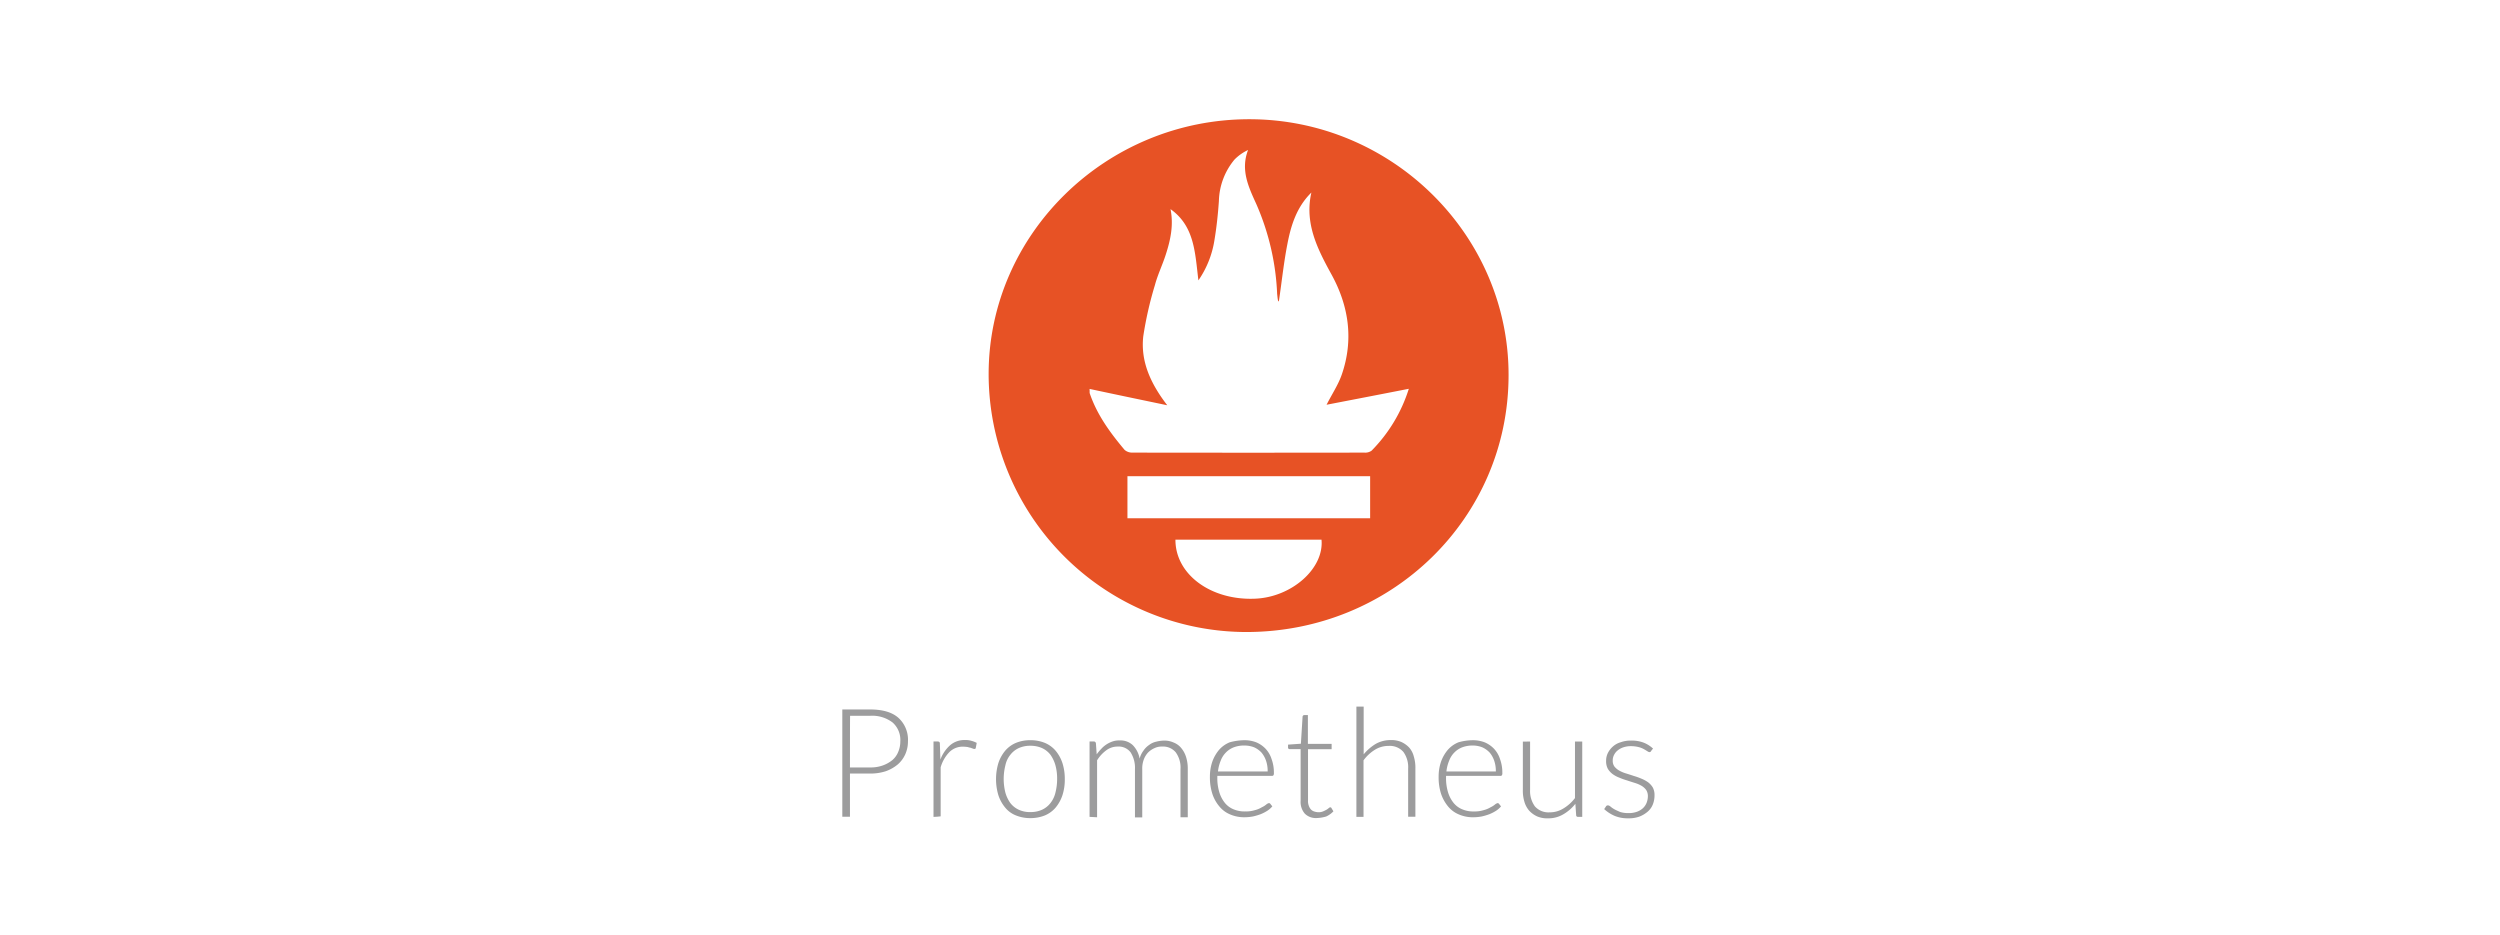 <svg xmlns="http://www.w3.org/2000/svg" width="650" height="243" viewBox="0 0 650 243">
  <g id="Group_137500" data-name="Group 137500" transform="translate(-6953 -19190)">
    <rect id="Rectangle_40309" data-name="Rectangle 40309" width="650" height="243" transform="translate(6953 19190)" fill="#fff" opacity="0"/>
    <g id="prometheus-monitoring-system-seeklogo" transform="translate(6974 19107)">
      <path id="Path_119234" data-name="Path 119234" d="M199.99,584.2v11.231H198V567.542h7.184c3.305,0,5.734.708,7.386,2.159a7.713,7.713,0,0,1,2.5,6.138,8.175,8.175,0,0,1-.708,3.373,7.571,7.571,0,0,1-1.956,2.631,10.205,10.205,0,0,1-3.1,1.754,12.948,12.948,0,0,1-4.149.607Zm0-1.585h5.194a9.2,9.2,0,0,0,3.305-.506,8.51,8.51,0,0,0,2.5-1.383,5.541,5.541,0,0,0,1.551-2.159,6.875,6.875,0,0,0,.54-2.7,6.055,6.055,0,0,0-1.99-4.924,8.71,8.71,0,0,0-5.869-1.754h-5.194C199.99,569.195,199.99,582.618,199.99,582.618Zm21.721,12.85v-19.6h1.012a.754.754,0,0,1,.506.135.572.572,0,0,1,.135.438l.135,4.148a9.3,9.3,0,0,1,2.53-3.744,5.664,5.664,0,0,1,3.879-1.349,5.168,5.168,0,0,1,1.653.2,6.2,6.2,0,0,1,1.383.54l-.236,1.282c-.034.2-.135.3-.4.3a.755.755,0,0,1-.337-.1,2.782,2.782,0,0,1-.54-.2,5.623,5.623,0,0,1-.809-.2,9.715,9.715,0,0,0-1.113-.1,4.906,4.906,0,0,0-3.643,1.383,9.4,9.4,0,0,0-2.294,3.98v12.749A15.969,15.969,0,0,1,221.711,595.469Zm25.195-19.933a9.787,9.787,0,0,1,3.778.708,7.473,7.473,0,0,1,2.8,2.057,9.793,9.793,0,0,1,1.754,3.2,13.462,13.462,0,0,1,.607,4.182,13.094,13.094,0,0,1-.607,4.148,9.8,9.8,0,0,1-1.754,3.2,7.472,7.472,0,0,1-2.8,2.057,10.053,10.053,0,0,1-3.778.708,9.788,9.788,0,0,1-3.778-.708,6.815,6.815,0,0,1-2.8-2.057,9.8,9.8,0,0,1-1.754-3.2,14.592,14.592,0,0,1,0-8.331,9.793,9.793,0,0,1,1.754-3.2,7.473,7.473,0,0,1,2.8-2.057A9.433,9.433,0,0,1,246.905,575.535Zm0,18.685a7.065,7.065,0,0,0,3.035-.607,5.885,5.885,0,0,0,2.192-1.754,6.915,6.915,0,0,0,1.282-2.7,14.335,14.335,0,0,0,.438-3.542,12.893,12.893,0,0,0-.438-3.541,8.908,8.908,0,0,0-1.282-2.732,5.885,5.885,0,0,0-2.192-1.754,7.281,7.281,0,0,0-3.035-.607,7.065,7.065,0,0,0-3.035.607,5.885,5.885,0,0,0-2.192,1.754,6.417,6.417,0,0,0-1.282,2.732,14.521,14.521,0,0,0,0,7.083,8.709,8.709,0,0,0,1.282,2.7,5.884,5.884,0,0,0,2.192,1.754A6.858,6.858,0,0,0,246.905,594.221Zm15.38,1.248v-19.6h1.046a.54.54,0,0,1,.607.506l.2,2.833a13.786,13.786,0,0,1,1.248-1.484,6.985,6.985,0,0,1,2.968-1.889,5.019,5.019,0,0,1,1.754-.236,4.639,4.639,0,0,1,3.44,1.248,6.671,6.671,0,0,1,1.754,3.474,6.034,6.034,0,0,1,1.012-2.091,5.383,5.383,0,0,1,1.45-1.45,4.589,4.589,0,0,1,1.788-.843,9.435,9.435,0,0,1,1.99-.3,5.86,5.86,0,0,1,2.6.506,4.765,4.765,0,0,1,1.99,1.45,6.666,6.666,0,0,1,1.248,2.327,9.929,9.929,0,0,1,.438,3.137V595.57h-1.889V583.057a6.726,6.726,0,0,0-1.248-4.385,4.289,4.289,0,0,0-3.541-1.484,4.245,4.245,0,0,0-1.956.4,5.485,5.485,0,0,0-1.653,1.113,5.4,5.4,0,0,0-1.147,1.855,6.643,6.643,0,0,0-.4,2.53V595.6H274.09V583.057a7.452,7.452,0,0,0-1.147-4.385,3.891,3.891,0,0,0-3.339-1.484,4.91,4.91,0,0,0-2.934.944,9.209,9.209,0,0,0-2.428,2.631V595.57Zm40.271-19.933a8.541,8.541,0,0,1,3.035.54,7.214,7.214,0,0,1,2.428,1.653,6.979,6.979,0,0,1,1.585,2.7,10.184,10.184,0,0,1,.607,3.643.892.892,0,0,1-.135.607.493.493,0,0,1-.4.135H295.507v.337a12.574,12.574,0,0,0,.506,3.879,8.135,8.135,0,0,0,1.45,2.8,5.65,5.65,0,0,0,2.293,1.686,7.216,7.216,0,0,0,3,.54,7.784,7.784,0,0,0,2.53-.337,6.339,6.339,0,0,0,1.788-.742,5.123,5.123,0,0,0,1.18-.742,1.649,1.649,0,0,1,.641-.337.44.44,0,0,1,.4.2l.506.641a5.842,5.842,0,0,1-1.248,1.113,10.675,10.675,0,0,1-1.754.911,14.908,14.908,0,0,1-2.057.607,12.048,12.048,0,0,1-2.192.2,9.114,9.114,0,0,1-3.643-.708,7.151,7.151,0,0,1-2.833-2.057,9.809,9.809,0,0,1-1.855-3.305,13.907,13.907,0,0,1-.641-4.452,11.988,11.988,0,0,1,.607-3.879,10.008,10.008,0,0,1,1.754-3.1,7.318,7.318,0,0,1,2.8-1.99,15.061,15.061,0,0,1,3.811-.54Zm0,1.383a7.55,7.55,0,0,0-2.7.438,5.728,5.728,0,0,0-2.091,1.349,5.943,5.943,0,0,0-1.383,2.159,10.02,10.02,0,0,0-.708,2.8h12.918a8.327,8.327,0,0,0-.438-2.833,6.527,6.527,0,0,0-1.18-2.091,6,6,0,0,0-1.889-1.349A6.888,6.888,0,0,0,302.556,576.918Zm18.82,18.854a4.08,4.08,0,0,1-3.1-1.113,4.621,4.621,0,0,1-1.113-3.373V577.863h-2.8a.569.569,0,0,1-.337-.1.433.433,0,0,1-.135-.337v-.742l3.339-.236.438-7.015a.412.412,0,0,1,.135-.3.433.433,0,0,1,.337-.135h.911v7.487h6.172v1.383h-6.138v13.323a3.42,3.42,0,0,0,.2,1.383,2.784,2.784,0,0,0,.54.944,2.018,2.018,0,0,0,.843.54,3.825,3.825,0,0,0,1.046.2,2.947,2.947,0,0,0,1.248-.2c.337-.135.641-.3.911-.439a4.727,4.727,0,0,0,.607-.438.652.652,0,0,1,.4-.2.333.333,0,0,1,.3.2l.506.843a6,6,0,0,1-1.889,1.349A9.888,9.888,0,0,1,321.376,595.772Zm10.287-.3V566.8h1.889v12.412a12.331,12.331,0,0,1,3.1-2.7,7.814,7.814,0,0,1,3.879-1.012,6.552,6.552,0,0,1,2.833.506,6.425,6.425,0,0,1,2.057,1.484,5.632,5.632,0,0,1,1.18,2.327,9.886,9.886,0,0,1,.4,3.1v12.513H345.12V582.922a6.749,6.749,0,0,0-1.248-4.351,4.68,4.68,0,0,0-3.845-1.552,6.668,6.668,0,0,0-3.575,1.012,10.667,10.667,0,0,0-2.934,2.732v14.705Zm30.288-19.933a8.54,8.54,0,0,1,3.035.54,7.214,7.214,0,0,1,2.428,1.653,6.978,6.978,0,0,1,1.585,2.7,10.182,10.182,0,0,1,.607,3.643.892.892,0,0,1-.135.607.493.493,0,0,1-.4.135h-14.1v.337a12.574,12.574,0,0,0,.506,3.879,8.135,8.135,0,0,0,1.45,2.8,5.65,5.65,0,0,0,2.293,1.686,7.216,7.216,0,0,0,3,.54,7.784,7.784,0,0,0,2.53-.337,6.338,6.338,0,0,0,1.788-.742,5.122,5.122,0,0,0,1.181-.742,1.649,1.649,0,0,1,.641-.337.44.44,0,0,1,.4.2l.506.641a5.841,5.841,0,0,1-1.248,1.113,10.674,10.674,0,0,1-1.754.911,14.908,14.908,0,0,1-2.057.607,12.049,12.049,0,0,1-2.192.2,9.114,9.114,0,0,1-3.643-.708,7.152,7.152,0,0,1-2.833-2.057,10.417,10.417,0,0,1-1.855-3.305,13.907,13.907,0,0,1-.641-4.452,11.987,11.987,0,0,1,.607-3.879,10.009,10.009,0,0,1,1.754-3.1,7.318,7.318,0,0,1,2.8-1.99,13.7,13.7,0,0,1,3.744-.54Zm0,1.383a7.549,7.549,0,0,0-2.7.438,5.727,5.727,0,0,0-2.091,1.349,5.944,5.944,0,0,0-1.383,2.159,10.02,10.02,0,0,0-.708,2.8h12.85a8.328,8.328,0,0,0-.438-2.833,6.527,6.527,0,0,0-1.18-2.091,6,6,0,0,0-1.889-1.349A6.664,6.664,0,0,0,361.951,576.918Zm14.874-1.046v12.513a6.75,6.75,0,0,0,1.248,4.351,4.68,4.68,0,0,0,3.845,1.551,6.667,6.667,0,0,0,3.575-1.012,10.7,10.7,0,0,0,3-2.7V575.873h1.889v19.6h-1.046c-.337,0-.54-.135-.54-.506l-.2-2.9a10.91,10.91,0,0,1-3.137,2.732,7.545,7.545,0,0,1-3.98,1.046,6.552,6.552,0,0,1-2.833-.506,6.423,6.423,0,0,1-2.057-1.484,6.159,6.159,0,0,1-1.248-2.327,9.886,9.886,0,0,1-.4-3.1V575.906Zm31.468,2.462a.465.465,0,0,1-.438.3,1.19,1.19,0,0,1-.54-.236c-.236-.135-.54-.337-.911-.54a5.377,5.377,0,0,0-1.383-.54,8.036,8.036,0,0,0-1.99-.236,6.1,6.1,0,0,0-1.956.3,4.733,4.733,0,0,0-1.484.81,3.483,3.483,0,0,0-.944,1.18,3.06,3.06,0,0,0-.337,1.45,2.555,2.555,0,0,0,.438,1.552A4.289,4.289,0,0,0,400,583.428a8.308,8.308,0,0,0,1.754.742c.641.2,1.282.4,1.99.641a17.254,17.254,0,0,1,1.99.708,8.664,8.664,0,0,1,1.754.944,4.849,4.849,0,0,1,1.248,1.383,4.125,4.125,0,0,1,.438,1.99,6.294,6.294,0,0,1-.438,2.395,4.745,4.745,0,0,1-1.349,1.889,7.468,7.468,0,0,1-2.159,1.282,8.058,8.058,0,0,1-2.9.438,8.741,8.741,0,0,1-3.541-.641,9.529,9.529,0,0,1-2.7-1.754l.438-.641a.475.475,0,0,1,.2-.236.991.991,0,0,1,.337-.1,1.186,1.186,0,0,1,.641.3,6.221,6.221,0,0,0,1.012.708c.4.236.911.439,1.484.708a7.022,7.022,0,0,0,2.192.3,6.24,6.24,0,0,0,2.192-.337,4.61,4.61,0,0,0,1.585-.944,3.889,3.889,0,0,0,.944-1.383,4.846,4.846,0,0,0,.337-1.686,2.954,2.954,0,0,0-.438-1.653,4,4,0,0,0-1.248-1.113,8.315,8.315,0,0,0-1.754-.742c-.641-.2-1.282-.4-1.99-.641a17.276,17.276,0,0,1-1.99-.708,7.273,7.273,0,0,1-1.754-.944,4.851,4.851,0,0,1-1.248-1.383,4.223,4.223,0,0,1-.438-2.057,4.51,4.51,0,0,1,.438-1.99,5.6,5.6,0,0,1,1.282-1.686,5.1,5.1,0,0,1,2.057-1.147,7.55,7.55,0,0,1,2.7-.438,8.758,8.758,0,0,1,3.2.506,7.627,7.627,0,0,1,2.53,1.585A5.315,5.315,0,0,0,408.293,578.335Z" transform="translate(0 -300.081)" fill="#9c9c9d"/>
      <path id="Path_119235" data-name="Path 119235" d="M378.259,114c37.067,0,67.489,30.051,67.422,66.579-.034,37.134-30.355,66.747-68.231,66.747a67.114,67.114,0,0,1-66.95-67.253C310.6,143.748,341.091,114,378.259,114Zm-20.473,23.373c.843,4.149,0,8.027-1.248,11.872-.843,2.631-2.091,5.194-2.8,7.859A94.121,94.121,0,0,0,350.7,170.46c-.708,6.476,1.855,12.209,6.24,17.909-7.117-1.484-13.592-2.833-20.2-4.25.034.641,0,.911.034,1.113,1.889,5.6,5.3,10.253,9.073,14.739a2.978,2.978,0,0,0,1.99.708q30.2.051,60.373,0a2.8,2.8,0,0,0,1.855-.506,39.831,39.831,0,0,0,9.68-16.088c-7.386,1.45-14.4,2.8-21.383,4.149,1.383-2.732,3.035-5.194,3.946-7.825,3.137-9.073,1.855-17.842-2.7-26.105-3.643-6.644-7.015-13.255-5.194-21.248-3.845,3.777-5.329,8.567-6.273,13.559-.944,4.891-1.45,9.815-2.192,14.806-.1-.135-.236-.236-.236-.4-.1-.506-.135-1.046-.2-1.551a64.806,64.806,0,0,0-5.4-23.373c-1.99-4.385-4.182-8.87-2.159-14.1a12.111,12.111,0,0,0-3.541,2.5,17.47,17.47,0,0,0-4.047,10.759c-.236,3.44-.607,6.914-1.18,10.321a25.246,25.246,0,0,1-4.148,10.321C364.161,148.74,364.06,141.825,357.786,137.373Zm51.873,69.445H346.589v10.928h63.1V206.819Zm-50.592,16.493c-.034,9.073,9.275,15.852,20.743,15.346,9.511-.4,17.943-7.859,17.235-15.346Z" transform="translate(-74.453)" fill="#e75225"/>
    </g>
  </g>
</svg>
